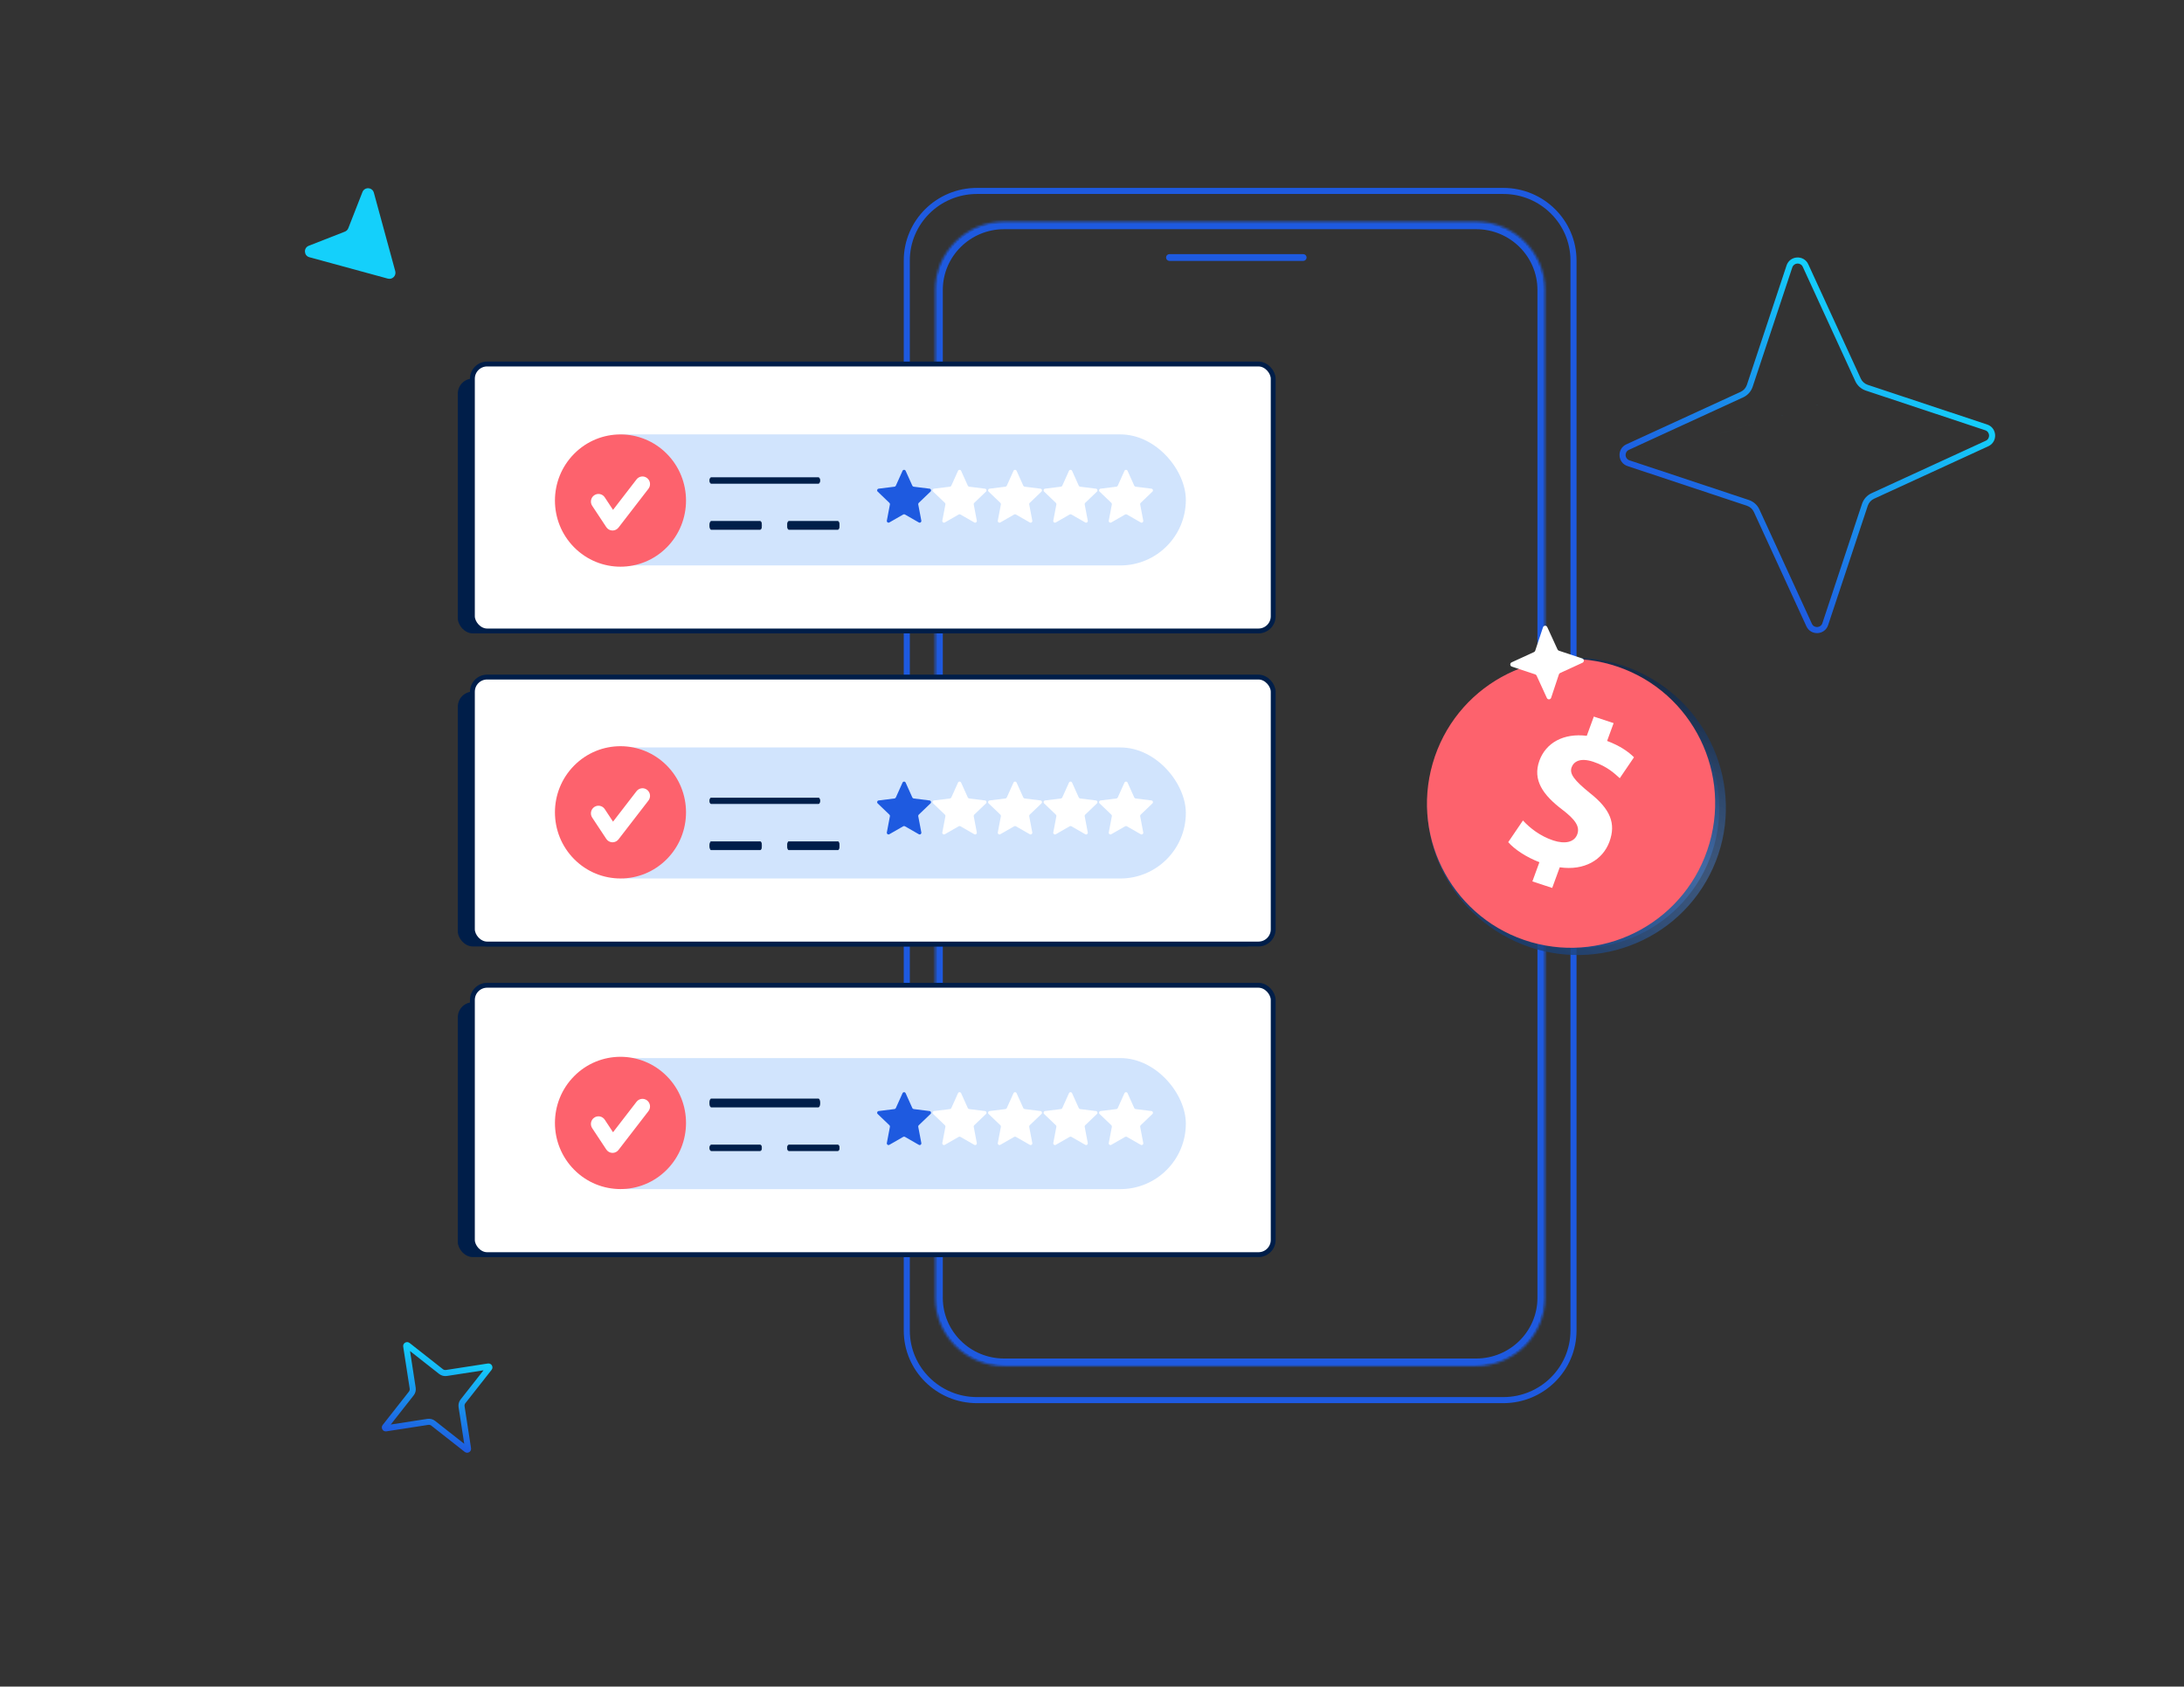 <svg width="900" height="695" viewBox="0 0 900 695" fill="none" xmlns="http://www.w3.org/2000/svg">
<rect x="0" y="0" width="900" height="695" fill="#333333" stroke="none"/>
<g clip-path="url(#clip0_11340_17053)">
<path d="M402.593 78.679H619.5C635.471 78.679 648.417 91.529 648.417 107.336V548.286C648.417 564.093 635.471 576.944 619.5 576.944H402.593C386.622 576.944 373.676 564.093 373.676 548.286V107.336C373.676 91.529 386.622 78.679 402.593 78.679Z" stroke="#1E5AE0" stroke-width="2.5"/>
<path d="M413.789 93.195H608.295C622.951 93.195 634.814 104.971 634.814 119.475V534.772C634.814 549.276 622.951 561.052 608.295 561.052H413.789C399.132 561.052 387.27 549.276 387.27 534.772V119.475C387.27 104.971 399.132 93.195 413.789 93.195Z" stroke="#1E5AE0" stroke-width="2.5"/>
<mask id="path-4-inside-1_11340_17053" fill="white">
<path d="M608.296 562.905H413.784C398.138 562.905 385.406 550.283 385.406 534.772V119.469C385.406 103.958 398.138 91.336 413.784 91.336H608.296C623.942 91.336 636.674 103.958 636.674 119.469V534.772C636.674 550.283 623.942 562.905 608.296 562.905ZM413.79 92.548C398.813 92.548 386.629 104.627 386.629 119.475V534.778C386.629 549.626 398.813 561.705 413.79 561.705H608.302C623.279 561.705 635.463 549.626 635.463 534.778V119.469C635.463 104.621 623.279 92.542 608.302 92.542H413.79V92.548Z"/>
</mask>
<path d="M413.79 92.548V95.048H416.29V92.548H413.79ZM413.79 92.542V90.042H411.29V92.542H413.79ZM608.296 560.405H413.784V565.405H608.296V560.405ZM413.784 560.405C399.498 560.405 387.906 548.882 387.906 534.772H382.906C382.906 551.684 396.777 565.405 413.784 565.405V560.405ZM387.906 534.772V119.469H382.906V534.772H387.906ZM387.906 119.469C387.906 105.359 399.498 93.836 413.784 93.836V88.836C396.777 88.836 382.906 102.557 382.906 119.469H387.906ZM413.784 93.836H608.296V88.836H413.784V93.836ZM608.296 93.836C622.582 93.836 634.174 105.359 634.174 119.469H639.174C639.174 102.557 625.303 88.836 608.296 88.836V93.836ZM634.174 119.469V534.772H639.174V119.469H634.174ZM634.174 534.772C634.174 548.882 622.582 560.405 608.296 560.405V565.405C625.303 565.405 639.174 551.684 639.174 534.772H634.174ZM413.79 90.048C397.453 90.048 384.129 103.226 384.129 119.475H389.129C389.129 106.028 400.173 95.048 413.79 95.048V90.048ZM384.129 119.475V534.778H389.129V119.475H384.129ZM384.129 534.778C384.129 551.027 397.453 564.205 413.79 564.205V559.205C400.173 559.205 389.129 548.225 389.129 534.778H384.129ZM413.79 564.205H608.302V559.205H413.79V564.205ZM608.302 564.205C624.639 564.205 637.963 551.027 637.963 534.778H632.963C632.963 548.225 621.919 559.205 608.302 559.205V564.205ZM637.963 534.778V119.469H632.963V534.778H637.963ZM637.963 119.469C637.963 103.22 624.639 90.042 608.302 90.042V95.042C621.919 95.042 632.963 106.022 632.963 119.469H637.963ZM608.302 90.042H413.79V95.042H608.302V90.042ZM411.29 92.542V92.548H416.29V92.542H411.29Z" fill="#1E5AE0" mask="url(#path-4-inside-1_11340_17053)"/>
<path d="M481.925 107.115H537.025C537.578 107.115 538.034 106.667 538.034 106.111C538.034 105.555 537.578 105.108 537.025 105.108H481.925C481.373 105.108 480.916 105.555 480.916 106.111C480.916 106.667 481.373 107.115 481.925 107.115Z" fill="#1E5AE0" stroke="#1E5AE0" stroke-width="0.8"/>
<path d="M162.884 111.749L154.067 79.416C153.431 77.093 150.229 76.913 149.351 79.164L143.526 94.044C143.263 94.695 142.771 95.187 142.12 95.45L127.241 101.275C125.007 102.135 125.187 105.373 127.492 105.991L159.826 114.807C161.674 115.32 163.379 113.615 162.884 111.749Z" fill="#14D0FB"/>
</g>
<path fill-rule="evenodd" clip-rule="evenodd" d="M768.875 160.95L768.864 160.947C766.956 160.293 765.376 158.899 764.538 157.056C764.537 157.054 764.536 157.052 764.535 157.05L742.903 109.954C742.902 109.952 742.901 109.951 742.901 109.949C742.001 108.026 739.246 108.204 738.588 110.18C738.588 110.18 738.588 110.181 738.587 110.181L722.239 159.398L722.235 159.41C721.581 161.317 720.187 162.898 718.344 163.736C718.342 163.737 718.34 163.737 718.339 163.738L671.242 185.37C671.241 185.371 671.239 185.372 671.238 185.373C669.315 186.272 669.492 189.027 671.468 189.685M671.47 189.686L720.687 206.034L720.698 206.038C722.605 206.692 724.186 208.086 725.024 209.928C725.025 209.93 725.026 209.932 725.027 209.935L746.659 257.031C746.66 257.032 746.66 257.034 746.661 257.035C747.56 258.959 750.316 258.781 750.974 256.804L767.323 207.587L767.327 207.575C767.98 205.668 769.374 204.087 771.217 203.25C771.219 203.249 771.221 203.248 771.223 203.247L818.319 181.614C818.321 181.614 818.322 181.613 818.324 181.612C820.248 180.713 820.069 177.957 818.092 177.299L768.875 160.95M818.881 174.927C823.005 176.299 823.354 182.029 819.374 183.881L772.256 205.523C771.061 206.065 770.131 207.103 769.692 208.386L753.346 257.593C751.974 261.717 746.244 262.066 744.392 258.085L722.75 210.967C722.208 209.772 721.17 208.843 719.887 208.403L670.68 192.058C666.556 190.686 666.207 184.956 670.188 183.104L717.306 161.462C718.501 160.92 719.43 159.882 719.87 158.599L736.215 109.392C737.587 105.268 743.318 104.919 745.169 108.899L766.812 156.018C767.354 157.212 768.391 158.142 769.674 158.582L818.881 174.927Z" fill="url(#paint0_linear_11340_17053)"/>
<rect x="188.668" y="156" width="331" height="105" rx="6.184" fill="#001E49"/>
<rect x="188.668" y="285" width="331" height="105" rx="6.184" fill="#001E49"/>
<rect x="188.668" y="413" width="331" height="105" rx="6.184" fill="#001E49"/>
<rect x="194.668" y="150" width="330" height="110" rx="6.068" fill="white" stroke="#001E49" stroke-width="2"/>
<rect x="194.668" y="279" width="330" height="110" rx="6.068" fill="white" stroke="#001E49" stroke-width="2"/>
<rect x="194.668" y="406" width="330" height="111" rx="6.068" fill="white" stroke="#001E49" stroke-width="2"/>
<rect x="231.668" y="179" width="257" height="54" rx="27" fill="#D1E4FD"/>
<rect x="231.668" y="308" width="257" height="54" rx="27" fill="#D1E4FD"/>
<rect x="231.668" y="436" width="257" height="54" rx="27" fill="#D1E4FD"/>
<path d="M371.925 194.011C372.173 193.461 372.953 193.461 373.201 194.011L375.964 200.143C376.064 200.366 376.273 200.52 376.516 200.55L383.063 201.368C383.648 201.441 383.886 202.16 383.46 202.568L378.602 207.224C378.431 207.388 378.354 207.627 378.398 207.86L379.67 214.547C379.782 215.134 379.153 215.582 378.634 215.285L372.911 212.003C372.696 211.879 372.43 211.879 372.215 212.003L366.492 215.285C365.973 215.582 365.344 215.134 365.456 214.547L366.728 207.86C366.772 207.627 366.695 207.388 366.524 207.224L361.666 202.568C361.24 202.16 361.478 201.441 362.063 201.368L368.61 200.55C368.853 200.52 369.062 200.366 369.162 200.143L371.925 194.011Z" fill="#1E5AE0"/>
<path d="M417.651 194.011C417.899 193.461 418.68 193.461 418.928 194.011L421.691 200.143C421.791 200.366 422 200.52 422.242 200.55L428.789 201.368C429.374 201.441 429.612 202.16 429.187 202.568L424.328 207.224C424.157 207.388 424.081 207.627 424.125 207.86L425.396 214.547C425.508 215.134 424.879 215.582 424.361 215.285L418.638 212.003C418.422 211.879 418.157 211.879 417.941 212.003L412.219 215.285C411.7 215.582 411.071 215.134 411.183 214.547L412.454 207.86C412.498 207.627 412.422 207.388 412.251 207.224L407.392 202.568C406.967 202.16 407.205 201.441 407.79 201.368L414.337 200.55C414.579 200.52 414.788 200.366 414.888 200.143L417.651 194.011Z" fill="white"/>
<path d="M394.788 194.011C395.036 193.461 395.817 193.461 396.064 194.011L398.827 200.143C398.928 200.366 399.137 200.52 399.379 200.55L405.926 201.368C406.511 201.441 406.749 202.16 406.323 202.568L401.465 207.224C401.294 207.388 401.217 207.627 401.262 207.86L402.533 214.547C402.645 215.134 402.016 215.582 401.497 215.285L395.774 212.003C395.559 211.879 395.294 211.879 395.078 212.003L389.355 215.285C388.836 215.582 388.208 215.134 388.319 214.547L389.591 207.86C389.635 207.627 389.559 207.388 389.388 207.224L384.529 202.568C384.103 202.16 384.342 201.441 384.927 201.368L391.474 200.55C391.716 200.52 391.925 200.366 392.025 200.143L394.788 194.011Z" fill="white"/>
<path d="M440.515 194.011C440.762 193.461 441.543 193.461 441.791 194.011L444.554 200.143C444.654 200.366 444.863 200.52 445.105 200.55L451.652 201.368C452.237 201.441 452.476 202.16 452.05 202.568L447.192 207.224C447.02 207.388 446.944 207.627 446.988 207.86L448.26 214.547C448.371 215.134 447.743 215.582 447.224 215.285L441.501 212.003C441.285 211.879 441.02 211.879 440.805 212.003L435.082 215.285C434.563 215.582 433.934 215.134 434.046 214.547L435.317 207.86C435.362 207.627 435.285 207.388 435.114 207.224L430.256 202.568C429.83 202.16 430.068 201.441 430.653 201.368L437.2 200.55C437.442 200.52 437.651 200.366 437.752 200.143L440.515 194.011Z" fill="white"/>
<path d="M463.378 194.011C463.626 193.461 464.407 193.461 464.654 194.011L467.417 200.143C467.517 200.366 467.726 200.52 467.969 200.55L474.516 201.368C475.101 201.441 475.339 202.16 474.913 202.568L470.055 207.224C469.884 207.388 469.807 207.627 469.851 207.86L471.123 214.547C471.235 215.134 470.606 215.582 470.087 215.285L464.364 212.003C464.149 211.879 463.884 211.879 463.668 212.003L457.945 215.285C457.426 215.582 456.797 215.134 456.909 214.547L458.181 207.86C458.225 207.627 458.149 207.388 457.977 207.224L453.119 202.568C452.693 202.16 452.932 201.441 453.516 201.368L460.064 200.55C460.306 200.52 460.515 200.366 460.615 200.143L463.378 194.011Z" fill="white"/>
<path d="M371.925 322.485C372.173 321.935 372.953 321.935 373.201 322.485L375.964 328.618C376.064 328.84 376.273 328.995 376.516 329.025L383.063 329.843C383.648 329.916 383.886 330.635 383.46 331.043L378.602 335.698C378.431 335.862 378.354 336.102 378.398 336.334L379.67 343.022C379.782 343.609 379.153 344.057 378.634 343.76L372.911 340.478C372.696 340.354 372.43 340.354 372.215 340.478L366.492 343.76C365.973 344.057 365.344 343.609 365.456 343.022L366.728 336.334C366.772 336.102 366.695 335.862 366.524 335.698L361.666 331.043C361.24 330.635 361.478 329.916 362.063 329.843L368.61 329.025C368.853 328.995 369.062 328.84 369.162 328.618L371.925 322.485Z" fill="#1E5AE0"/>
<path d="M417.651 322.485C417.899 321.935 418.68 321.935 418.928 322.485L421.691 328.618C421.791 328.84 422 328.995 422.242 329.025L428.789 329.843C429.374 329.916 429.612 330.635 429.187 331.043L424.328 335.698C424.157 335.862 424.081 336.102 424.125 336.334L425.396 343.022C425.508 343.609 424.879 344.057 424.361 343.76L418.638 340.478C418.422 340.354 418.157 340.354 417.941 340.478L412.219 343.76C411.7 344.057 411.071 343.609 411.183 343.022L412.454 336.334C412.498 336.102 412.422 335.862 412.251 335.698L407.392 331.043C406.967 330.635 407.205 329.916 407.79 329.843L414.337 329.025C414.579 328.995 414.788 328.84 414.888 328.618L417.651 322.485Z" fill="white"/>
<path d="M394.788 322.485C395.036 321.935 395.817 321.935 396.064 322.485L398.827 328.618C398.928 328.84 399.137 328.995 399.379 329.025L405.926 329.843C406.511 329.916 406.749 330.635 406.323 331.043L401.465 335.698C401.294 335.862 401.217 336.102 401.262 336.334L402.533 343.022C402.645 343.609 402.016 344.057 401.497 343.76L395.774 340.478C395.559 340.354 395.294 340.354 395.078 340.478L389.355 343.76C388.836 344.057 388.208 343.609 388.319 343.022L389.591 336.334C389.635 336.102 389.559 335.862 389.388 335.698L384.529 331.043C384.103 330.635 384.342 329.916 384.927 329.843L391.474 329.025C391.716 328.995 391.925 328.84 392.025 328.618L394.788 322.485Z" fill="white"/>
<path d="M440.515 322.485C440.762 321.935 441.543 321.935 441.791 322.485L444.554 328.618C444.654 328.84 444.863 328.995 445.105 329.025L451.652 329.843C452.237 329.916 452.476 330.635 452.05 331.043L447.192 335.698C447.02 335.862 446.944 336.102 446.988 336.334L448.26 343.022C448.371 343.609 447.743 344.057 447.224 343.76L441.501 340.478C441.285 340.354 441.02 340.354 440.805 340.478L435.082 343.76C434.563 344.057 433.934 343.609 434.046 343.022L435.317 336.334C435.362 336.102 435.285 335.862 435.114 335.698L430.256 331.043C429.83 330.635 430.068 329.916 430.653 329.843L437.2 329.025C437.442 328.995 437.651 328.84 437.752 328.618L440.515 322.485Z" fill="white"/>
<path d="M463.378 322.485C463.626 321.935 464.407 321.935 464.654 322.485L467.417 328.618C467.517 328.84 467.726 328.995 467.969 329.025L474.516 329.843C475.101 329.916 475.339 330.635 474.913 331.043L470.055 335.698C469.884 335.862 469.807 336.102 469.851 336.334L471.123 343.022C471.235 343.609 470.606 344.057 470.087 343.76L464.364 340.478C464.149 340.354 463.884 340.354 463.668 340.478L457.945 343.76C457.426 344.057 456.797 343.609 456.909 343.022L458.181 336.334C458.225 336.102 458.149 335.862 457.977 335.698L453.119 331.043C452.693 330.635 452.932 329.916 453.516 329.843L460.064 329.025C460.306 328.995 460.515 328.84 460.615 328.618L463.378 322.485Z" fill="white"/>
<path d="M371.925 450.472C372.173 449.922 372.953 449.922 373.201 450.472L375.964 456.605C376.064 456.827 376.273 456.981 376.516 457.012L383.063 457.83C383.648 457.903 383.886 458.622 383.46 459.03L378.602 463.685C378.431 463.849 378.354 464.088 378.398 464.321L379.67 471.008C379.782 471.596 379.153 472.044 378.634 471.746L372.911 468.464C372.696 468.341 372.43 468.341 372.215 468.464L366.492 471.746C365.973 472.044 365.344 471.596 365.456 471.008L366.728 464.321C366.772 464.088 366.695 463.849 366.524 463.685L361.666 459.03C361.24 458.622 361.478 457.903 362.063 457.83L368.61 457.012C368.853 456.981 369.062 456.827 369.162 456.605L371.925 450.472Z" fill="#1E5AE0"/>
<path d="M417.651 450.472C417.899 449.922 418.68 449.922 418.928 450.472L421.691 456.605C421.791 456.827 422 456.981 422.242 457.012L428.789 457.83C429.374 457.903 429.612 458.622 429.187 459.03L424.328 463.685C424.157 463.849 424.081 464.088 424.125 464.321L425.396 471.008C425.508 471.596 424.879 472.044 424.361 471.746L418.638 468.464C418.422 468.341 418.157 468.341 417.941 468.464L412.219 471.746C411.7 472.044 411.071 471.596 411.183 471.008L412.454 464.321C412.498 464.088 412.422 463.849 412.251 463.685L407.392 459.03C406.967 458.622 407.205 457.903 407.79 457.83L414.337 457.012C414.579 456.981 414.788 456.827 414.888 456.605L417.651 450.472Z" fill="white"/>
<path d="M394.788 450.472C395.036 449.922 395.817 449.922 396.064 450.472L398.827 456.605C398.928 456.827 399.137 456.981 399.379 457.012L405.926 457.83C406.511 457.903 406.749 458.622 406.323 459.03L401.465 463.685C401.294 463.849 401.217 464.088 401.262 464.321L402.533 471.008C402.645 471.596 402.016 472.044 401.497 471.746L395.774 468.464C395.559 468.341 395.294 468.341 395.078 468.464L389.355 471.746C388.836 472.044 388.208 471.596 388.319 471.008L389.591 464.321C389.635 464.088 389.559 463.849 389.388 463.685L384.529 459.03C384.103 458.622 384.342 457.903 384.927 457.83L391.474 457.012C391.716 456.981 391.925 456.827 392.025 456.605L394.788 450.472Z" fill="white"/>
<path d="M440.515 450.472C440.762 449.922 441.543 449.922 441.791 450.472L444.554 456.605C444.654 456.827 444.863 456.981 445.105 457.012L451.652 457.83C452.237 457.903 452.476 458.622 452.05 459.03L447.192 463.685C447.02 463.849 446.944 464.088 446.988 464.321L448.26 471.008C448.371 471.596 447.743 472.044 447.224 471.746L441.501 468.464C441.285 468.341 441.02 468.341 440.805 468.464L435.082 471.746C434.563 472.044 433.934 471.596 434.046 471.008L435.317 464.321C435.362 464.088 435.285 463.849 435.114 463.685L430.256 459.03C429.83 458.622 430.068 457.903 430.653 457.83L437.2 457.012C437.442 456.981 437.651 456.827 437.752 456.605L440.515 450.472Z" fill="white"/>
<path d="M463.378 450.472C463.626 449.922 464.407 449.922 464.654 450.472L467.417 456.605C467.517 456.827 467.726 456.981 467.969 457.012L474.516 457.83C475.101 457.903 475.339 458.622 474.913 459.03L470.055 463.685C469.884 463.849 469.807 464.088 469.851 464.321L471.123 471.008C471.235 471.596 470.606 472.044 470.087 471.746L464.364 468.464C464.149 468.341 463.884 468.341 463.668 468.464L457.945 471.746C457.426 472.044 456.797 471.596 456.909 471.008L458.181 464.321C458.225 464.088 458.149 463.849 457.977 463.685L453.119 459.03C452.693 458.622 452.932 457.903 453.516 457.83L460.064 457.012C460.306 456.981 460.515 456.827 460.615 456.605L463.378 450.472Z" fill="white"/>
<path d="M274.79 225.535C285.338 214.892 285.338 197.636 274.79 186.993C264.243 176.35 247.142 176.35 236.594 186.993C226.047 197.636 226.047 214.892 236.594 225.535C247.142 236.178 264.243 236.178 274.79 225.535Z" fill="#FD626D"/>
<path d="M252.428 218.606C252.388 218.606 252.353 218.606 252.313 218.606C251.316 218.571 250.394 218.048 249.841 217.208L244.034 208.422C243.082 206.979 243.466 205.032 244.897 204.067C246.327 203.101 248.256 203.493 249.213 204.937L252.622 210.102L262.306 197.549C263.363 196.181 265.316 195.934 266.672 197.001C268.028 198.067 268.272 200.038 267.215 201.406L254.88 217.394C254.287 218.159 253.385 218.606 252.423 218.606H252.428Z" fill="white"/>
<path d="M274.79 354.01C285.338 343.367 285.338 326.111 274.79 315.467C264.243 304.824 247.142 304.824 236.594 315.467C226.047 326.111 226.047 343.367 236.594 354.01C247.142 364.653 264.243 364.653 274.79 354.01Z" fill="#FD626D"/>
<path d="M252.428 347.081C252.388 347.081 252.353 347.081 252.313 347.081C251.316 347.046 250.394 346.523 249.841 345.683L244.034 336.897C243.082 335.453 243.466 333.507 244.897 332.541C246.327 331.576 248.256 331.968 249.213 333.411L252.622 338.576L262.306 326.023C263.363 324.655 265.316 324.409 266.672 325.475C268.028 326.541 268.272 328.513 267.215 329.881L254.88 345.869C254.287 346.633 253.385 347.081 252.423 347.081H252.428Z" fill="white"/>
<path d="M274.79 481.996C285.338 471.353 285.338 454.097 274.79 443.454C264.243 432.811 247.142 432.811 236.594 443.454C226.047 454.097 226.047 471.353 236.594 481.996C247.142 492.64 264.243 492.64 274.79 481.996Z" fill="#FD626D"/>
<path d="M252.428 475.068C252.388 475.068 252.353 475.068 252.313 475.068C251.316 475.032 250.394 474.509 249.841 473.669L244.034 464.883C243.082 463.44 243.466 461.494 244.897 460.528C246.327 459.562 248.256 459.955 249.213 461.398L252.622 466.563L262.306 454.01C263.363 452.642 265.316 452.396 266.672 453.462C268.028 454.528 268.272 456.499 267.215 457.867L254.88 473.855C254.287 474.62 253.385 475.068 252.423 475.068H252.428Z" fill="white"/>
<path fill-rule="evenodd" clip-rule="evenodd" d="M184.142 567L184.13 567.002C183.024 567.162 181.874 566.877 180.969 566.162C180.967 566.16 180.965 566.158 180.963 566.157L168.967 556.725L171.3 571.83L171.302 571.842C171.462 572.948 171.177 574.097 170.461 575.002C170.46 575.004 170.458 575.006 170.457 575.008L161.025 587.005L176.13 584.672L176.141 584.67C177.247 584.51 178.397 584.795 179.302 585.511C179.304 585.512 179.306 585.513 179.308 585.515L191.304 594.947L188.971 579.842L188.97 579.83C188.809 578.724 189.094 577.574 189.81 576.669C189.812 576.667 189.813 576.666 189.815 576.664L199.246 564.667L184.142 567ZM202.582 564.47L191.773 578.218C191.497 578.565 191.378 579.019 191.444 579.472L194.113 596.756C194.336 598.205 192.67 599.192 191.502 598.282L177.753 587.473C177.407 587.198 176.952 587.079 176.5 587.144L159.216 589.814C157.767 590.037 156.78 588.371 157.689 587.202L168.499 573.454C168.774 573.107 168.893 572.653 168.827 572.2L166.158 554.916C165.935 553.467 167.601 552.48 168.769 553.39L182.518 564.199C182.864 564.474 183.319 564.593 183.772 564.528L201.056 561.858C202.504 561.635 203.491 563.301 202.582 564.47Z" fill="url(#paint1_linear_11340_17053)"/>
<path d="M293.081 331.15H337.255C337.365 331.15 337.456 331.095 337.523 331.026C337.59 330.957 337.644 330.865 337.685 330.763C337.769 330.56 337.818 330.29 337.818 330C337.818 329.71 337.769 329.44 337.685 329.237C337.644 329.135 337.59 329.043 337.523 328.974C337.456 328.905 337.365 328.85 337.255 328.85H293.081C292.971 328.85 292.88 328.905 292.813 328.974C292.746 329.043 292.692 329.135 292.65 329.237C292.567 329.44 292.518 329.71 292.518 330C292.518 330.29 292.567 330.56 292.65 330.763C292.692 330.865 292.746 330.957 292.813 331.026C292.88 331.095 292.971 331.15 293.081 331.15ZM293.081 199.15H337.255C337.365 199.15 337.456 199.095 337.523 199.026C337.59 198.957 337.644 198.865 337.685 198.763C337.769 198.56 337.818 198.29 337.818 198C337.818 197.71 337.769 197.44 337.685 197.237C337.644 197.135 337.59 197.043 337.523 196.974C337.456 196.905 337.365 196.85 337.255 196.85H293.081C292.971 196.85 292.88 196.905 292.813 196.974C292.746 197.043 292.692 197.135 292.65 197.237C292.567 197.44 292.518 197.71 292.518 198C292.518 198.29 292.567 198.56 292.65 198.763C292.692 198.865 292.746 198.957 292.813 199.026C292.88 199.095 292.971 199.15 293.081 199.15ZM293.081 456.15H337.255C337.391 456.15 337.485 456.051 337.542 455.963C337.603 455.869 337.652 455.742 337.691 455.599C337.771 455.311 337.818 454.922 337.818 454.5C337.818 454.078 337.771 453.689 337.691 453.401C337.652 453.258 337.603 453.131 337.542 453.037C337.485 452.949 337.391 452.85 337.255 452.85H293.081C292.944 452.85 292.851 452.949 292.794 453.037C292.733 453.131 292.684 453.258 292.645 453.401C292.565 453.689 292.518 454.078 292.518 454.5C292.518 454.922 292.565 455.311 292.645 455.599C292.684 455.742 292.733 455.869 292.794 455.963C292.851 456.051 292.944 456.15 293.081 456.15ZM325.077 350.15H345.259C345.395 350.15 345.488 350.05 345.544 349.963C345.605 349.868 345.654 349.742 345.693 349.599C345.771 349.311 345.818 348.922 345.818 348.5C345.818 348.078 345.771 347.689 345.693 347.401C345.654 347.258 345.605 347.132 345.544 347.037C345.488 346.95 345.395 346.85 345.259 346.85H325.077C324.941 346.85 324.848 346.95 324.792 347.037C324.731 347.132 324.682 347.258 324.643 347.401C324.565 347.689 324.518 348.078 324.518 348.5C324.518 348.922 324.565 349.311 324.643 349.599C324.682 349.742 324.731 349.868 324.792 349.963C324.848 350.05 324.941 350.15 325.077 350.15ZM325.077 218.15H345.259C345.395 218.15 345.488 218.05 345.544 217.963C345.605 217.868 345.654 217.742 345.693 217.599C345.771 217.311 345.818 216.922 345.818 216.5C345.818 216.078 345.771 215.689 345.693 215.401C345.654 215.258 345.605 215.132 345.544 215.037C345.488 214.95 345.395 214.85 345.259 214.85H325.077C324.941 214.85 324.848 214.95 324.792 215.037C324.731 215.132 324.682 215.258 324.643 215.401C324.565 215.689 324.518 216.078 324.518 216.5C324.518 216.922 324.565 217.311 324.643 217.599C324.682 217.742 324.731 217.868 324.792 217.963C324.848 218.05 324.941 218.15 325.077 218.15ZM325.077 474.15H345.259C345.369 474.15 345.459 474.094 345.526 474.025C345.592 473.956 345.645 473.864 345.687 473.763C345.77 473.56 345.818 473.29 345.818 473C345.818 472.71 345.77 472.44 345.687 472.237C345.645 472.136 345.592 472.044 345.526 471.975C345.459 471.906 345.369 471.85 345.259 471.85H325.077C324.967 471.85 324.877 471.906 324.81 471.975C324.744 472.044 324.691 472.136 324.649 472.237C324.566 472.44 324.518 472.71 324.518 473C324.518 473.29 324.566 473.56 324.649 473.763C324.691 473.864 324.744 473.956 324.81 474.025C324.877 474.094 324.967 474.15 325.077 474.15ZM293.095 350.15H313.241C313.376 350.15 313.472 350.054 313.531 349.965C313.595 349.871 313.646 349.744 313.687 349.6C313.769 349.312 313.818 348.922 313.818 348.5C313.818 348.078 313.769 347.688 313.687 347.4C313.646 347.256 313.595 347.129 313.531 347.035C313.472 346.946 313.376 346.85 313.241 346.85H293.095C292.96 346.85 292.864 346.946 292.805 347.035C292.741 347.129 292.69 347.256 292.649 347.4C292.567 347.688 292.518 348.078 292.518 348.5C292.518 348.922 292.567 349.312 292.649 349.6C292.69 349.744 292.741 349.871 292.805 349.965C292.864 350.054 292.96 350.15 293.095 350.15ZM293.095 218.15H313.241C313.376 218.15 313.472 218.054 313.531 217.965C313.595 217.871 313.646 217.744 313.687 217.6C313.769 217.312 313.818 216.922 313.818 216.5C313.818 216.078 313.769 215.688 313.687 215.4C313.646 215.256 313.595 215.129 313.531 215.035C313.472 214.946 313.376 214.85 313.241 214.85H293.095C292.96 214.85 292.864 214.946 292.805 215.035C292.741 215.129 292.69 215.256 292.649 215.4C292.567 215.688 292.518 216.078 292.518 216.5C292.518 216.922 292.567 217.312 292.649 217.6C292.69 217.744 292.741 217.871 292.805 217.965C292.864 218.054 292.96 218.15 293.095 218.15ZM293.095 474.15H313.241C313.351 474.15 313.443 474.097 313.512 474.027C313.582 473.959 313.637 473.867 313.68 473.765C313.768 473.561 313.818 473.29 313.818 473C313.818 472.71 313.768 472.439 313.68 472.235C313.637 472.133 313.582 472.041 313.512 471.973C313.443 471.903 313.351 471.85 313.241 471.85H293.095C292.985 471.85 292.893 471.903 292.824 471.973C292.754 472.041 292.699 472.133 292.656 472.235C292.568 472.439 292.518 472.71 292.518 473C292.518 473.29 292.568 473.561 292.656 473.765C292.699 473.867 292.754 473.959 292.824 474.027C292.893 474.097 292.985 474.15 293.095 474.15Z" fill="#001E49" stroke="#001E49" stroke-width="0.3"/>
<path d="M620.495 382.833C592.269 366.537 582.504 330.703 598.603 302.817C614.703 274.931 650.619 265.472 678.845 281.768C707.071 298.064 716.837 333.898 700.737 361.784C684.637 389.67 648.721 399.129 620.495 382.833Z" fill="url(#paint2_linear_11340_17053)"/>
<path d="M620.495 382.833C592.269 366.537 582.504 330.703 598.603 302.817C614.703 274.931 650.619 265.472 678.845 281.768C707.071 298.064 716.837 333.898 700.737 361.784C684.637 389.67 648.721 399.129 620.495 382.833Z" fill="url(#paint3_linear_11340_17053)"/>
<path d="M620.495 382.833C592.269 366.537 582.504 330.703 598.603 302.817C614.703 274.931 650.619 265.472 678.845 281.768C707.071 298.064 716.837 333.898 700.737 361.784C684.637 389.67 648.721 399.129 620.495 382.833Z" stroke="url(#paint4_linear_11340_17053)" stroke-width="5.454"/>
<path d="M630.969 388.24C662.473 397.301 695.377 379.043 704.462 347.458C713.547 315.873 695.373 282.922 663.868 273.86C632.364 264.798 599.459 283.057 590.374 314.642C581.289 346.227 599.464 379.178 630.969 388.24Z" fill="#FD626D"/>
<path d="M631.474 363.212L634.374 355.286C628.883 353.193 624.017 349.905 621.519 347.028L627.589 338.092C630.387 341.163 634.665 344.535 640.08 346.324C644.833 347.889 648.75 347.127 649.974 343.792C651.133 340.625 649.201 337.741 643.796 333.622C635.978 327.681 631.421 321.5 634.379 313.411C637.065 306.072 644.335 302.019 653.892 303.206L656.792 295.281L664.957 297.973L662.271 305.312C667.763 307.405 671.085 309.809 673.349 312.05L667.485 320.679C665.654 319.047 662.523 315.863 656.52 313.883C651.103 312.1 648.501 313.854 647.644 316.189C646.637 318.943 648.912 321.655 655.021 326.659C663.658 333.433 665.979 339.338 663.233 346.845C660.517 354.271 652.952 358.877 642.755 357.387L639.643 365.894L631.477 363.201L631.474 363.212Z" fill="white"/>
<path d="M642.405 268.13L652.047 271.333C652.855 271.602 652.924 272.725 652.144 273.088L642.911 277.328C642.677 277.435 642.495 277.638 642.409 277.889L639.206 287.531C638.937 288.339 637.814 288.408 637.451 287.628L633.211 278.395C633.104 278.161 632.901 277.979 632.65 277.893L623.008 274.69C622.2 274.421 622.131 273.298 622.911 272.935L632.144 268.694C632.378 268.588 632.56 268.385 632.646 268.134L635.849 258.491C636.118 257.683 637.241 257.615 637.604 258.395L641.844 267.628C641.951 267.862 642.154 268.044 642.405 268.13Z" fill="white"/>
<defs>
<linearGradient id="paint0_linear_11340_17053" x1="782.3" y1="141.607" x2="707.262" y2="225.378" gradientUnits="userSpaceOnUse">
<stop stop-color="#14D0FB"/>
<stop offset="1" stop-color="#1E5AE0"/>
</linearGradient>
<linearGradient id="paint1_linear_11340_17053" x1="184.948" y1="557.49" x2="175.324" y2="594.182" gradientUnits="userSpaceOnUse">
<stop stop-color="#14D0FB"/>
<stop offset="1" stop-color="#1E5AE0"/>
</linearGradient>
<linearGradient id="paint2_linear_11340_17053" x1="584.222" y1="371.419" x2="629.932" y2="278.441" gradientUnits="userSpaceOnUse">
<stop stop-color="#001E49"/>
<stop offset="0.495" stop-color="#4576BC" stop-opacity="0.125"/>
<stop offset="1" stop-color="#0C1C33"/>
</linearGradient>
<linearGradient id="paint3_linear_11340_17053" x1="585.947" y1="407.718" x2="660.853" y2="256.121" gradientUnits="userSpaceOnUse">
<stop stop-color="#001E49"/>
<stop offset="0.56" stop-color="#4576BC" stop-opacity="0.52"/>
<stop offset="1" stop-color="#0C1C33"/>
</linearGradient>
<linearGradient id="paint4_linear_11340_17053" x1="585.947" y1="407.718" x2="660.853" y2="256.121" gradientUnits="userSpaceOnUse">
<stop stop-color="#001E49"/>
<stop offset="0.56" stop-color="#4576BC" stop-opacity="0.52"/>
<stop offset="1" stop-color="#0C1C33"/>
</linearGradient>
<clipPath id="clip0_11340_17053">
<rect width="555" height="547" fill="white" transform="translate(94.668 54)"/>
</clipPath>
</defs>
</svg>
